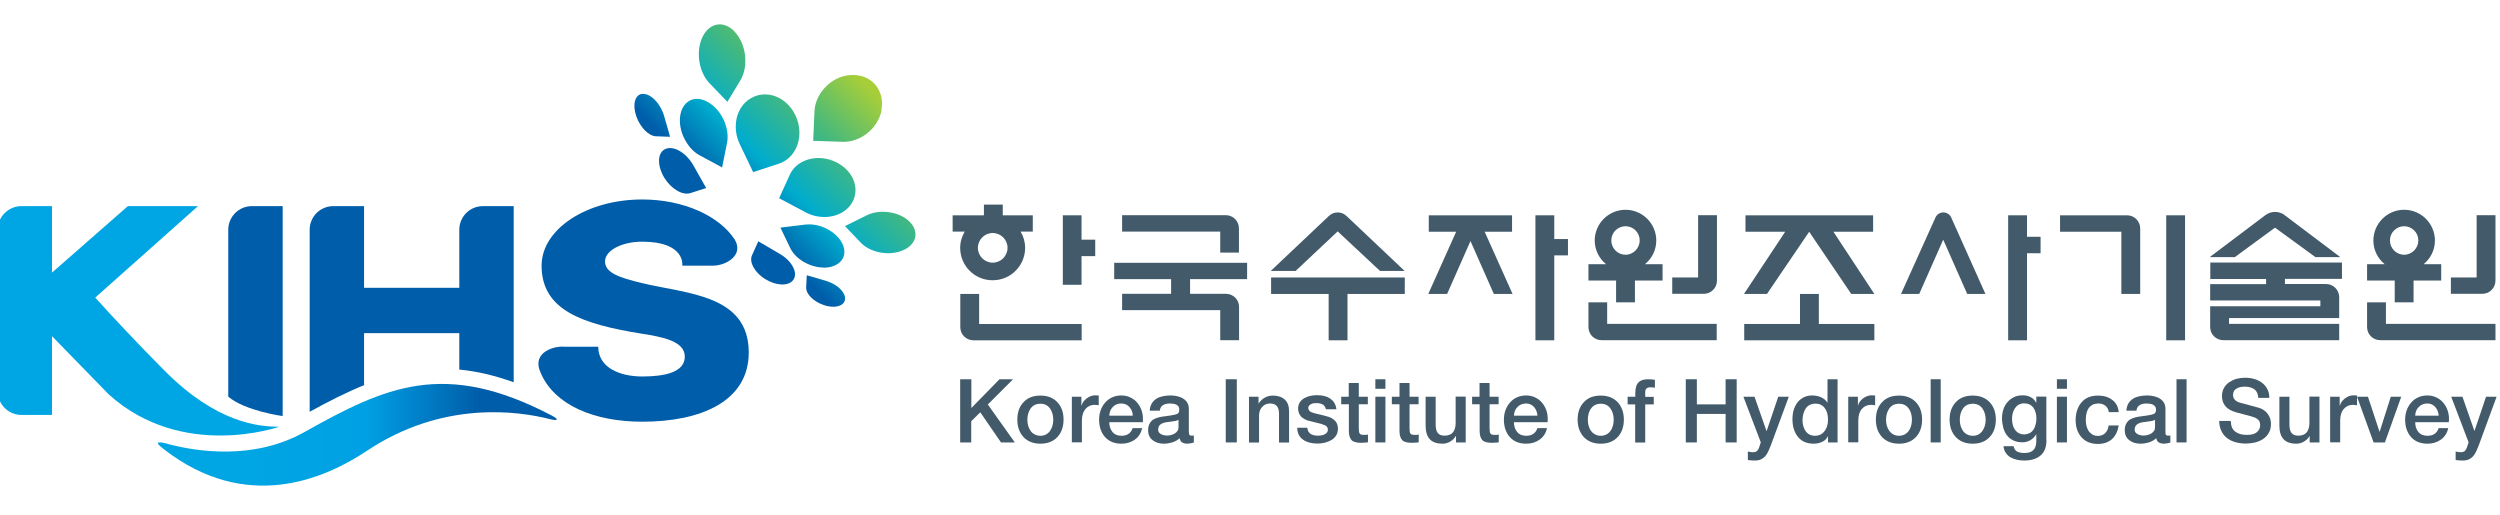 <svg width="199" height="41" viewBox="0 0 199 41" fill="none" xmlns="http://www.w3.org/2000/svg">
<g clip-path="url(#clip0_9722_375)">
<path d="M86.09 17.138H84.6V22.668H86.09V20.388H87.18V19.078H86.09V17.138Z" fill="#425A69"/>
<path d="M101.18 23.398H105.76V27.088H107.26V23.398H111.82V22.088H101.18V23.398Z" fill="#425A69"/>
<path d="M120.36 18.448V17.138H113.73V18.448H115.91L113.69 23.398H115.19L117.05 19.188L118.91 23.398H120.4L118.18 18.448H120.36Z" fill="#425A69"/>
<path d="M123.72 17.138H122.22V27.088H123.72V20.328H124.81V19.028H123.72V17.138Z" fill="#425A69"/>
<path d="M149.1 18.448V17.138H138.94V18.448H142.1L138.82 23.398H140.65L144.01 18.448L147.36 23.398H149.2L145.94 18.448H149.1Z" fill="#425A69"/>
<path d="M144.78 23.398H143.28V25.788H138.84V27.088H149.2V25.788H144.78V23.398Z" fill="#425A69"/>
<path d="M161.35 17.138H159.85V27.088H161.35V20.158H162.43V18.848H161.35V17.138Z" fill="#425A69"/>
<path d="M154.69 16.908C154.41 16.908 154.18 17.068 154.07 17.298L151.32 23.398H152.77L154.68 19.078L156.59 23.398H158.04L155.31 17.298C155.2 17.068 154.96 16.908 154.69 16.908Z" fill="#425A69"/>
<path d="M173.93 17.138H172.43V27.088H173.93V17.138Z" fill="#425A69"/>
<path d="M79.02 22.308C80.45 22.308 81.6 21.148 81.6 19.728C81.6 19.258 81.47 18.818 81.24 18.438H82.21V17.138H79.82V16.288H78.32V17.138H75.83V18.438H76.79C76.57 18.818 76.43 19.248 76.43 19.728C76.43 21.158 77.58 22.308 79.01 22.308H79.02ZM79.02 20.908C78.37 20.908 77.84 20.378 77.84 19.728C77.84 19.078 78.37 18.548 79.02 18.548C79.67 18.548 80.2 19.078 80.2 19.728C80.2 20.378 79.67 20.908 79.02 20.908Z" fill="#425A69"/>
<path d="M106.49 16.908C106.2 16.908 105.95 17.018 105.75 17.218L101.15 21.568H103.13L106.48 18.418L109.85 21.568H111.81L107.21 17.218C107.01 17.018 106.76 16.908 106.48 16.908H106.49Z" fill="#425A69"/>
<path d="M77.94 23.398H76.44V26.048C76.44 26.628 76.91 27.088 77.49 27.088H86.1V25.788H77.94V23.398Z" fill="#425A69"/>
<path d="M88.68 22.218H93.22V23.388H89.32V24.688H97.13V27.078H98.63V24.428C98.63 23.848 98.16 23.388 97.59 23.388H94.73V22.218H99.27V20.918H88.69V22.218H88.68Z" fill="#425A69"/>
<path d="M97.12 20.108H98.62V18.178C98.62 17.598 98.15 17.128 97.58 17.128H89.32V18.438H97.13V20.108H97.12Z" fill="#425A69"/>
<path d="M128.64 24.068H130.14V22.328H132.34V21.028H130.94C131.49 20.578 131.84 19.908 131.84 19.148C131.84 17.798 130.74 16.698 129.39 16.698C128.04 16.698 126.94 17.798 126.94 19.148C126.94 19.908 127.3 20.588 127.84 21.028H126.44V22.328H128.64V24.068ZM129.39 18.008C130.02 18.008 130.52 18.518 130.52 19.138C130.52 19.758 130.01 20.278 129.39 20.278C128.77 20.278 128.26 19.768 128.26 19.138C128.26 18.508 128.77 18.008 129.39 18.008Z" fill="#425A69"/>
<path d="M127.94 24.068H126.44V26.038C126.44 26.618 126.91 27.078 127.48 27.078H136.65V25.778H127.93V24.068H127.94Z" fill="#425A69"/>
<path d="M135.16 22.088H133.11V23.388H135.62C136.2 23.388 136.67 22.918 136.67 22.338V17.128H135.17V22.078L135.16 22.088Z" fill="#425A69"/>
<path d="M190.62 24.068H192.12V22.328H194.32V21.028H192.92C193.47 20.578 193.82 19.908 193.82 19.148C193.82 17.798 192.72 16.698 191.37 16.698C190.02 16.698 188.92 17.798 188.92 19.148C188.92 19.908 189.28 20.588 189.82 21.028H188.42V22.328H190.62V24.068ZM191.37 18.008C192 18.008 192.5 18.518 192.5 19.138C192.5 19.758 191.99 20.278 191.37 20.278C190.75 20.278 190.24 19.768 190.24 19.138C190.24 18.508 190.75 18.008 191.37 18.008Z" fill="#425A69"/>
<path d="M189.92 24.068H188.42V26.038C188.42 26.618 188.89 27.078 189.47 27.078H198.64V25.778H189.92V24.068Z" fill="#425A69"/>
<path d="M197.14 17.138V22.088H195.09V23.388H197.59C198.17 23.388 198.64 22.918 198.64 22.338V17.128H197.14V17.138Z" fill="#425A69"/>
<path d="M169.31 17.138H163.98V18.448H168.86V23.398H170.36V18.188C170.36 17.608 169.89 17.138 169.32 17.138H169.31Z" fill="#425A69"/>
<path d="M181.1 18.128L184.31 20.468H186.29L181.86 17.128C181.65 16.958 181.38 16.868 181.09 16.868C180.8 16.868 180.54 16.968 180.32 17.128L175.89 20.468H177.89L181.08 18.128H181.1Z" fill="#425A69"/>
<path d="M175.93 22.208H180.38V22.618H175.93V23.918H184.7V24.378H175.93V26.038C175.93 26.618 176.4 27.078 176.98 27.078H186.2V25.778H177.43V25.318H186.2V23.658C186.2 23.078 185.73 22.608 185.16 22.608H181.88V22.198H186.42V20.898H175.94V22.198L175.93 22.208Z" fill="#425A69"/>
<path d="M76.44 30.188H77.32V32.478L79.56 30.188H80.64L78.63 32.198L80.78 35.218H79.68L78.03 32.818L77.31 33.528V35.218H76.43V30.188H76.44Z" fill="#425A69"/>
<path d="M81.469 34.788C81.139 34.428 80.98 33.968 80.98 33.398C80.98 32.828 81.139 32.368 81.469 32.018C81.799 31.658 82.249 31.488 82.82 31.488C83.389 31.488 83.84 31.668 84.169 32.018C84.499 32.368 84.659 32.838 84.659 33.398C84.659 33.958 84.499 34.438 84.169 34.788C83.84 35.138 83.389 35.318 82.82 35.318C82.249 35.318 81.799 35.138 81.469 34.788ZM83.269 34.578C83.4 34.508 83.51 34.408 83.59 34.288C83.669 34.168 83.74 34.028 83.779 33.878C83.82 33.728 83.84 33.568 83.84 33.408C83.84 33.248 83.82 33.088 83.779 32.938C83.74 32.788 83.669 32.648 83.59 32.528C83.51 32.408 83.4 32.308 83.269 32.238C83.139 32.168 82.99 32.138 82.809 32.138C82.629 32.138 82.48 32.178 82.35 32.238C82.219 32.308 82.109 32.408 82.029 32.528C81.95 32.648 81.879 32.788 81.84 32.938C81.799 33.088 81.779 33.248 81.779 33.408C81.779 33.568 81.799 33.728 81.84 33.878C81.879 34.028 81.95 34.168 82.029 34.288C82.109 34.408 82.219 34.508 82.359 34.578C82.49 34.648 82.65 34.688 82.82 34.688C82.99 34.688 83.15 34.648 83.279 34.578H83.269Z" fill="#425A69"/>
<path d="M85.329 31.578H86.079V32.278H86.099C86.119 32.178 86.169 32.078 86.229 31.988C86.299 31.898 86.379 31.808 86.479 31.728C86.579 31.648 86.689 31.588 86.809 31.538C86.929 31.488 87.039 31.468 87.159 31.468C87.249 31.468 87.339 31.468 87.409 31.478C87.439 31.478 87.449 31.478 87.459 31.478V32.258C87.459 32.258 87.419 32.248 87.379 32.248C87.259 32.228 87.169 32.228 87.109 32.228C86.819 32.228 86.589 32.338 86.399 32.558C86.219 32.778 86.119 33.088 86.119 33.478V35.208H85.319V31.568L85.329 31.578Z" fill="#425A69"/>
<path d="M88.299 33.608C88.299 33.908 88.379 34.168 88.549 34.378C88.719 34.588 88.959 34.688 89.269 34.688C89.719 34.688 90.019 34.488 90.159 34.078H90.919C90.829 34.468 90.639 34.778 90.339 34.988C90.039 35.208 89.679 35.318 89.269 35.318C88.709 35.318 88.279 35.138 87.959 34.788C87.649 34.438 87.489 33.968 87.489 33.398C87.489 33.138 87.529 32.898 87.609 32.668C87.689 32.438 87.809 32.228 87.969 32.048C88.129 31.868 88.309 31.728 88.529 31.628C88.749 31.528 88.989 31.478 89.249 31.478C89.509 31.478 89.749 31.528 89.959 31.628C90.169 31.728 90.359 31.858 90.509 32.038C90.659 32.218 90.779 32.408 90.859 32.638C90.939 32.858 90.979 33.098 90.979 33.338C90.979 33.428 90.979 33.518 90.969 33.608H88.299ZM90.169 33.078C90.159 32.808 90.069 32.588 89.899 32.398C89.729 32.208 89.519 32.118 89.249 32.118C88.979 32.118 88.749 32.208 88.579 32.398C88.399 32.578 88.309 32.808 88.299 33.088H90.169V33.078Z" fill="#425A69"/>
<path d="M94.64 34.408C94.64 34.508 94.65 34.578 94.68 34.618C94.71 34.658 94.76 34.678 94.83 34.678C94.9 34.678 94.97 34.678 95.03 34.668V35.228C94.96 35.248 94.88 35.268 94.77 35.288C94.67 35.308 94.58 35.318 94.52 35.318C94.35 35.318 94.21 35.278 94.1 35.218C93.99 35.148 93.93 35.038 93.9 34.878C93.75 35.018 93.56 35.138 93.33 35.208C93.1 35.278 92.87 35.318 92.64 35.318C92.29 35.318 91.99 35.228 91.75 35.038C91.51 34.848 91.39 34.588 91.39 34.258C91.39 34.038 91.43 33.858 91.51 33.718C91.59 33.578 91.69 33.458 91.82 33.388C91.95 33.308 92.1 33.258 92.25 33.218C92.41 33.178 92.59 33.148 92.79 33.128C92.87 33.118 92.99 33.098 93.14 33.078C93.4 33.048 93.59 32.998 93.7 32.948C93.82 32.898 93.87 32.778 93.87 32.608C93.87 32.508 93.85 32.428 93.81 32.358C93.77 32.298 93.71 32.248 93.63 32.208C93.56 32.178 93.48 32.148 93.39 32.138C93.3 32.128 93.21 32.118 93.12 32.118C92.89 32.118 92.7 32.168 92.56 32.258C92.42 32.358 92.34 32.498 92.32 32.688H91.52C91.53 32.468 91.59 32.268 91.68 32.118C91.77 31.958 91.9 31.838 92.05 31.738C92.21 31.638 92.38 31.578 92.57 31.538C92.76 31.498 92.96 31.478 93.17 31.478C93.35 31.478 93.53 31.498 93.71 31.538C93.88 31.578 94.04 31.638 94.18 31.728C94.32 31.808 94.43 31.928 94.51 32.058C94.59 32.198 94.63 32.358 94.63 32.538V34.408H94.64ZM93.84 33.398C93.76 33.448 93.67 33.488 93.56 33.508C93.45 33.528 93.32 33.548 93.16 33.568C93.03 33.578 92.93 33.598 92.85 33.608C92.65 33.638 92.49 33.698 92.37 33.788C92.25 33.878 92.19 34.018 92.19 34.208C92.19 34.298 92.21 34.368 92.26 34.428C92.31 34.488 92.37 34.538 92.44 34.568C92.51 34.608 92.59 34.628 92.68 34.648C92.77 34.668 92.85 34.668 92.92 34.668C93.01 34.668 93.11 34.658 93.22 34.628C93.32 34.598 93.42 34.558 93.51 34.508C93.6 34.448 93.67 34.378 93.73 34.298C93.79 34.208 93.81 34.108 93.81 33.988V33.388L93.84 33.398Z" fill="#425A69"/>
<path d="M97.569 30.188H98.449V35.218H97.569V30.188Z" fill="#425A69"/>
<path d="M99.42 31.578H100.18V32.118H100.19C100.31 31.928 100.47 31.768 100.67 31.658C100.87 31.538 101.09 31.488 101.32 31.488C101.72 31.488 102.04 31.598 102.27 31.808C102.5 32.018 102.61 32.328 102.61 32.728V35.228H101.81V32.938C101.81 32.658 101.75 32.448 101.63 32.318C101.52 32.188 101.34 32.118 101.1 32.118C100.84 32.118 100.63 32.208 100.46 32.398C100.3 32.578 100.22 32.808 100.22 33.078V35.228H99.42V31.588V31.578Z" fill="#425A69"/>
<path d="M104.06 34.048C104.08 34.268 104.17 34.428 104.31 34.528C104.46 34.628 104.65 34.678 104.88 34.678C104.97 34.678 105.06 34.678 105.15 34.658C105.24 34.658 105.33 34.618 105.41 34.588C105.5 34.548 105.56 34.498 105.62 34.438C105.67 34.378 105.7 34.298 105.7 34.198C105.7 34.038 105.61 33.918 105.46 33.848C105.31 33.778 105.08 33.708 104.76 33.638C104.63 33.608 104.55 33.588 104.51 33.578C104.34 33.538 104.18 33.498 104.05 33.458C103.92 33.408 103.8 33.348 103.69 33.268C103.58 33.188 103.5 33.088 103.43 32.958C103.37 32.838 103.33 32.688 103.33 32.508C103.33 32.328 103.38 32.158 103.47 32.018C103.56 31.878 103.68 31.778 103.83 31.688C103.98 31.608 104.14 31.548 104.32 31.508C104.5 31.468 104.67 31.458 104.85 31.458C105.26 31.458 105.59 31.538 105.86 31.708C106 31.808 106.12 31.918 106.21 32.068C106.3 32.208 106.35 32.378 106.38 32.578H105.54C105.51 32.398 105.42 32.278 105.29 32.198C105.16 32.128 104.99 32.088 104.8 32.088C104.73 32.088 104.66 32.088 104.59 32.098C104.51 32.098 104.44 32.128 104.38 32.158C104.32 32.188 104.26 32.228 104.21 32.278C104.16 32.328 104.14 32.388 104.14 32.468C104.14 32.618 104.22 32.728 104.36 32.798C104.51 32.868 104.74 32.928 105.07 32.998C105.21 33.028 105.29 33.048 105.32 33.058C105.49 33.098 105.64 33.148 105.78 33.188C105.91 33.228 106.03 33.298 106.14 33.378C106.25 33.458 106.34 33.558 106.4 33.678C106.46 33.798 106.5 33.948 106.5 34.118C106.5 34.328 106.45 34.508 106.36 34.658C106.27 34.808 106.14 34.938 105.98 35.028C105.82 35.118 105.65 35.188 105.45 35.238C105.26 35.288 105.06 35.308 104.87 35.308C104.39 35.308 104 35.198 103.71 34.988C103.42 34.778 103.26 34.458 103.26 34.048H104.06Z" fill="#425A69"/>
<path d="M106.75 31.578H107.36V30.488H108.16V31.578H108.88V32.178H108.16V34.118C108.16 34.308 108.18 34.438 108.23 34.508C108.28 34.578 108.38 34.618 108.55 34.618C108.7 34.618 108.81 34.618 108.89 34.588V35.208C108.89 35.208 108.79 35.218 108.71 35.228C108.56 35.238 108.45 35.248 108.37 35.248C107.98 35.248 107.71 35.178 107.58 35.028C107.45 34.878 107.37 34.648 107.37 34.318V32.178H106.76V31.578H106.75Z" fill="#425A69"/>
<path d="M109.479 30.188H110.279V30.948H109.479V30.188ZM109.479 31.578H110.279V35.218H109.479V31.578Z" fill="#425A69"/>
<path d="M110.79 31.578H111.4V30.488H112.2V31.578H112.92V32.178H112.2V34.118C112.2 34.308 112.22 34.438 112.27 34.508C112.32 34.578 112.42 34.618 112.59 34.618C112.74 34.618 112.85 34.618 112.93 34.588V35.208C112.93 35.208 112.83 35.218 112.75 35.228C112.6 35.238 112.49 35.248 112.4 35.248C112.01 35.248 111.74 35.178 111.61 35.028C111.48 34.878 111.4 34.648 111.4 34.318V32.178H110.79V31.578Z" fill="#425A69"/>
<path d="M116.689 35.218H115.899V34.708H115.879C115.779 34.888 115.639 35.028 115.439 35.148C115.249 35.258 115.049 35.318 114.839 35.318C114.369 35.318 114.029 35.198 113.809 34.958C113.589 34.718 113.479 34.358 113.479 33.888V31.578H114.279V33.808C114.279 34.118 114.339 34.338 114.459 34.478C114.579 34.618 114.749 34.678 114.979 34.678C115.289 34.678 115.519 34.588 115.659 34.408C115.799 34.228 115.869 33.988 115.869 33.678V31.568H116.669V35.208L116.689 35.218Z" fill="#425A69"/>
<path d="M117.17 31.578H117.77V30.488H118.57V31.578H119.29V32.178H118.57V34.118C118.57 34.308 118.59 34.438 118.64 34.508C118.69 34.578 118.79 34.618 118.96 34.618C119.11 34.618 119.22 34.618 119.3 34.588V35.208C119.3 35.208 119.2 35.218 119.13 35.228C118.98 35.238 118.86 35.248 118.78 35.248C118.39 35.248 118.12 35.178 117.99 35.028C117.86 34.878 117.78 34.648 117.78 34.318V32.178H117.18V31.578H117.17Z" fill="#425A69"/>
<path d="M120.51 33.608C120.51 33.908 120.59 34.168 120.76 34.378C120.93 34.588 121.17 34.688 121.49 34.688C121.94 34.688 122.24 34.488 122.38 34.078H123.14C123.06 34.468 122.86 34.778 122.56 34.988C122.26 35.208 121.9 35.318 121.49 35.318C120.93 35.318 120.49 35.138 120.18 34.788C119.87 34.438 119.71 33.968 119.71 33.398C119.71 33.138 119.75 32.898 119.83 32.668C119.91 32.438 120.03 32.228 120.19 32.048C120.34 31.868 120.53 31.728 120.75 31.628C120.97 31.528 121.21 31.478 121.47 31.478C121.73 31.478 121.96 31.528 122.18 31.628C122.39 31.728 122.58 31.858 122.73 32.038C122.88 32.218 123 32.408 123.08 32.638C123.16 32.858 123.2 33.098 123.2 33.338C123.2 33.428 123.2 33.518 123.19 33.608H120.52H120.51ZM122.38 33.078C122.36 32.808 122.27 32.588 122.11 32.398C121.94 32.208 121.73 32.118 121.47 32.118C121.21 32.118 120.97 32.208 120.79 32.398C120.61 32.578 120.52 32.808 120.51 33.088H122.38V33.078Z" fill="#425A69"/>
<path d="M126.07 34.788C125.74 34.428 125.58 33.968 125.58 33.398C125.58 32.828 125.74 32.368 126.07 32.018C126.4 31.658 126.85 31.488 127.42 31.488C127.99 31.488 128.44 31.668 128.77 32.018C129.09 32.368 129.26 32.838 129.26 33.398C129.26 33.958 129.1 34.438 128.77 34.788C128.44 35.138 127.99 35.318 127.42 35.318C126.85 35.318 126.4 35.138 126.07 34.788ZM127.88 34.578C128.01 34.508 128.12 34.408 128.2 34.288C128.29 34.168 128.35 34.028 128.39 33.878C128.43 33.728 128.45 33.568 128.45 33.408C128.45 33.248 128.43 33.088 128.39 32.938C128.35 32.788 128.28 32.648 128.2 32.528C128.12 32.408 128.01 32.308 127.88 32.238C127.75 32.168 127.59 32.138 127.42 32.138C127.25 32.138 127.09 32.178 126.96 32.238C126.83 32.308 126.72 32.408 126.64 32.528C126.55 32.648 126.49 32.788 126.45 32.938C126.41 33.088 126.39 33.248 126.39 33.408C126.39 33.568 126.41 33.728 126.45 33.878C126.49 34.028 126.55 34.168 126.64 34.288C126.72 34.408 126.83 34.508 126.97 34.578C127.1 34.648 127.25 34.688 127.42 34.688C127.59 34.688 127.75 34.648 127.88 34.578Z" fill="#425A69"/>
<path d="M129.57 31.578H130.17V31.278C130.17 31.058 130.2 30.878 130.25 30.728C130.3 30.578 130.38 30.468 130.47 30.398C130.56 30.318 130.67 30.268 130.78 30.238C130.9 30.208 131.03 30.188 131.17 30.188C131.43 30.188 131.62 30.208 131.73 30.238V30.868C131.63 30.838 131.5 30.828 131.36 30.828C131.24 30.828 131.14 30.858 131.07 30.918C131 30.968 130.96 31.068 130.96 31.218V31.588H131.64V32.188H130.96V35.228H130.16V32.188H129.56V31.588L129.57 31.578Z" fill="#425A69"/>
<path d="M134.189 30.188H135.069V32.188H137.359V30.188H138.239V35.218H137.359V32.948H135.069V35.218H134.189V30.188Z" fill="#425A69"/>
<path d="M138.779 31.578H139.659L140.609 34.298H140.629L141.549 31.578H142.389L140.969 35.418C140.969 35.418 140.949 35.478 140.929 35.518C140.849 35.718 140.779 35.888 140.719 35.998C140.659 36.118 140.589 36.228 140.499 36.328C140.409 36.428 140.299 36.508 140.169 36.568C140.039 36.628 139.869 36.658 139.679 36.658C139.489 36.658 139.309 36.648 139.129 36.618V35.938L139.209 35.958C139.339 35.978 139.439 35.998 139.509 35.998C139.679 35.998 139.809 35.958 139.879 35.878C139.949 35.798 140.019 35.668 140.069 35.488L140.159 35.208L138.779 31.588V31.578Z" fill="#425A69"/>
<path d="M146.27 35.218H145.51V34.728H145.5C145.4 34.928 145.25 35.078 145.05 35.168C144.84 35.268 144.62 35.318 144.38 35.318C143.83 35.318 143.41 35.138 143.12 34.778C142.83 34.418 142.68 33.948 142.68 33.378C142.68 33.058 142.72 32.778 142.81 32.538C142.9 32.298 143.01 32.098 143.16 31.938C143.31 31.778 143.48 31.668 143.66 31.588C143.85 31.508 144.04 31.478 144.25 31.478C144.5 31.478 144.73 31.528 144.95 31.618C145.17 31.718 145.34 31.858 145.46 32.048H145.47V30.188H146.27V35.218ZM143.73 34.318C143.9 34.558 144.15 34.688 144.48 34.688C144.65 34.688 144.81 34.648 144.94 34.578C145.07 34.508 145.17 34.408 145.26 34.288C145.34 34.168 145.41 34.028 145.45 33.878C145.49 33.728 145.51 33.568 145.51 33.408C145.51 33.008 145.42 32.698 145.24 32.468C145.06 32.238 144.81 32.128 144.51 32.128C144.33 32.128 144.18 32.168 144.04 32.238C143.91 32.308 143.8 32.408 143.72 32.538C143.64 32.668 143.58 32.808 143.54 32.968C143.5 33.128 143.48 33.288 143.48 33.458C143.48 33.798 143.57 34.098 143.74 34.338L143.73 34.318Z" fill="#425A69"/>
<path d="M147.14 31.578H147.89V32.278H147.9C147.92 32.178 147.97 32.078 148.03 31.988C148.09 31.898 148.18 31.808 148.28 31.728C148.38 31.648 148.49 31.588 148.61 31.538C148.73 31.488 148.84 31.468 148.96 31.468C149.06 31.468 149.14 31.468 149.21 31.478C149.23 31.478 149.25 31.478 149.26 31.478V32.258C149.26 32.258 149.22 32.248 149.18 32.248C149.06 32.228 148.97 32.228 148.91 32.228C148.62 32.228 148.39 32.338 148.2 32.558C148.01 32.778 147.92 33.088 147.92 33.478V35.208H147.12V31.568L147.14 31.578Z" fill="#425A69"/>
<path d="M149.809 34.788C149.479 34.428 149.319 33.968 149.319 33.398C149.319 32.828 149.479 32.368 149.809 32.018C150.139 31.658 150.589 31.488 151.159 31.488C151.729 31.488 152.179 31.668 152.509 32.018C152.839 32.368 152.999 32.838 152.999 33.398C152.999 33.958 152.839 34.438 152.509 34.788C152.179 35.138 151.729 35.318 151.159 35.318C150.589 35.318 150.139 35.138 149.809 34.788ZM151.619 34.578C151.749 34.508 151.859 34.408 151.939 34.288C152.029 34.168 152.089 34.028 152.129 33.878C152.169 33.728 152.189 33.568 152.189 33.408C152.189 33.248 152.169 33.088 152.129 32.938C152.089 32.788 152.029 32.648 151.939 32.528C151.859 32.408 151.749 32.308 151.619 32.238C151.489 32.168 151.339 32.138 151.159 32.138C150.979 32.138 150.829 32.178 150.699 32.238C150.569 32.308 150.459 32.408 150.379 32.528C150.299 32.648 150.229 32.788 150.189 32.938C150.149 33.088 150.129 33.248 150.129 33.408C150.129 33.568 150.149 33.728 150.189 33.878C150.229 34.028 150.299 34.168 150.379 34.288C150.469 34.408 150.569 34.508 150.709 34.578C150.839 34.648 150.999 34.688 151.159 34.688C151.319 34.688 151.489 34.648 151.619 34.578Z" fill="#425A69"/>
<path d="M153.68 30.188H154.48V35.218H153.68V30.188Z" fill="#425A69"/>
<path d="M155.679 34.788C155.349 34.428 155.189 33.968 155.189 33.398C155.189 32.828 155.349 32.368 155.679 32.018C156.009 31.658 156.459 31.488 157.029 31.488C157.599 31.488 158.049 31.668 158.379 32.018C158.709 32.368 158.869 32.838 158.869 33.398C158.869 33.958 158.709 34.438 158.379 34.788C158.049 35.138 157.609 35.318 157.029 35.318C156.449 35.318 156.009 35.138 155.679 34.788ZM157.489 34.578C157.619 34.508 157.729 34.408 157.809 34.288C157.889 34.168 157.959 34.028 157.999 33.878C158.039 33.728 158.059 33.568 158.059 33.408C158.059 33.248 158.039 33.088 157.999 32.938C157.959 32.788 157.889 32.648 157.809 32.528C157.729 32.408 157.619 32.308 157.489 32.238C157.359 32.168 157.199 32.138 157.029 32.138C156.859 32.138 156.699 32.178 156.569 32.238C156.439 32.308 156.329 32.408 156.249 32.528C156.169 32.648 156.099 32.788 156.059 32.938C156.019 33.088 155.999 33.248 155.999 33.408C155.999 33.568 156.019 33.728 156.059 33.878C156.099 34.028 156.169 34.168 156.249 34.288C156.329 34.408 156.439 34.508 156.579 34.578C156.709 34.648 156.869 34.688 157.039 34.688C157.209 34.688 157.369 34.648 157.499 34.578H157.489Z" fill="#425A69"/>
<path d="M162.899 35.028C162.899 35.568 162.749 35.978 162.439 36.248C162.129 36.518 161.689 36.658 161.109 36.658C160.919 36.658 160.729 36.638 160.549 36.598C160.369 36.558 160.199 36.488 160.039 36.408C159.889 36.318 159.759 36.198 159.659 36.048C159.559 35.898 159.499 35.728 159.479 35.518H160.279C160.329 35.728 160.419 35.868 160.569 35.948C160.719 36.018 160.909 36.058 161.149 36.058C161.469 36.058 161.709 35.978 161.859 35.828C162.009 35.668 162.089 35.438 162.089 35.128V34.568H162.079C161.969 34.768 161.809 34.928 161.619 35.038C161.429 35.148 161.219 35.208 160.989 35.208C160.709 35.208 160.469 35.158 160.259 35.058C160.049 34.958 159.879 34.818 159.749 34.648C159.619 34.478 159.519 34.268 159.459 34.038C159.399 33.808 159.359 33.558 159.359 33.288C159.359 33.038 159.399 32.808 159.469 32.588C159.539 32.368 159.649 32.178 159.799 32.008C159.939 31.838 160.119 31.708 160.319 31.608C160.529 31.508 160.749 31.468 161.009 31.468C161.269 31.468 161.459 31.518 161.649 31.618C161.839 31.718 161.989 31.868 162.079 32.068H162.089V31.568H162.889V35.018L162.899 35.028ZM161.559 34.478C161.689 34.408 161.789 34.308 161.869 34.188C161.949 34.068 161.999 33.928 162.039 33.778C162.079 33.628 162.099 33.478 162.099 33.318C162.099 32.978 162.019 32.688 161.859 32.458C161.699 32.228 161.449 32.108 161.119 32.108C160.949 32.108 160.799 32.148 160.679 32.218C160.559 32.288 160.459 32.388 160.379 32.508C160.299 32.628 160.249 32.768 160.209 32.908C160.169 33.058 160.159 33.208 160.159 33.368C160.159 33.528 160.179 33.668 160.219 33.818C160.259 33.958 160.309 34.088 160.389 34.198C160.559 34.448 160.809 34.578 161.119 34.578C161.289 34.578 161.439 34.538 161.559 34.468V34.478Z" fill="#425A69"/>
<path d="M163.729 30.188H164.529V30.948H163.729V30.188ZM163.729 31.578H164.529V35.218H163.729V31.578Z" fill="#425A69"/>
<path d="M167.86 32.798C167.83 32.578 167.74 32.418 167.59 32.298C167.44 32.178 167.26 32.118 167.03 32.118C166.91 32.118 166.8 32.138 166.68 32.168C166.56 32.208 166.46 32.278 166.36 32.368C166.26 32.468 166.18 32.598 166.12 32.778C166.06 32.958 166.03 33.178 166.03 33.438C166.03 33.598 166.05 33.748 166.08 33.898C166.12 34.038 166.18 34.178 166.25 34.298C166.33 34.418 166.43 34.508 166.55 34.588C166.67 34.658 166.82 34.698 166.99 34.698C167.22 34.698 167.42 34.628 167.57 34.478C167.72 34.328 167.82 34.128 167.85 33.868H168.65C168.57 34.338 168.39 34.708 168.11 34.958C167.82 35.208 167.45 35.338 166.99 35.338C166.44 35.338 166 35.158 165.69 34.808C165.38 34.458 165.22 34.008 165.22 33.448C165.22 32.888 165.37 32.408 165.68 32.038C165.99 31.668 166.43 31.488 167.01 31.488C167.46 31.488 167.83 31.598 168.13 31.828C168.44 32.058 168.61 32.378 168.65 32.808H167.85L167.86 32.798Z" fill="#425A69"/>
<path d="M172.37 34.408C172.37 34.508 172.38 34.578 172.41 34.618C172.44 34.658 172.49 34.678 172.56 34.678C172.64 34.678 172.7 34.678 172.76 34.668V35.228C172.69 35.248 172.61 35.268 172.51 35.288C172.41 35.308 172.32 35.318 172.26 35.318C172.09 35.318 171.95 35.278 171.84 35.218C171.73 35.148 171.67 35.038 171.64 34.878C171.49 35.018 171.3 35.138 171.07 35.208C170.84 35.278 170.61 35.318 170.38 35.318C170.03 35.318 169.73 35.228 169.49 35.038C169.25 34.848 169.13 34.588 169.13 34.258C169.13 34.038 169.17 33.858 169.25 33.718C169.33 33.578 169.43 33.458 169.56 33.388C169.69 33.308 169.84 33.258 169.99 33.218C170.15 33.178 170.33 33.148 170.53 33.128C170.61 33.118 170.73 33.098 170.88 33.078C171.14 33.048 171.33 32.998 171.45 32.948C171.56 32.898 171.62 32.778 171.62 32.608C171.62 32.508 171.6 32.428 171.55 32.358C171.51 32.298 171.45 32.248 171.37 32.208C171.3 32.178 171.22 32.148 171.13 32.138C171.04 32.128 170.95 32.118 170.86 32.118C170.62 32.118 170.44 32.168 170.3 32.258C170.16 32.358 170.08 32.498 170.06 32.688H169.26C169.27 32.468 169.33 32.268 169.42 32.118C169.51 31.958 169.64 31.838 169.79 31.738C169.95 31.638 170.12 31.578 170.31 31.538C170.5 31.498 170.7 31.478 170.91 31.478C171.09 31.478 171.27 31.498 171.45 31.538C171.62 31.578 171.78 31.638 171.92 31.728C172.06 31.808 172.17 31.928 172.25 32.058C172.33 32.198 172.37 32.358 172.37 32.538V34.408ZM171.57 33.398C171.49 33.448 171.4 33.488 171.29 33.508C171.18 33.528 171.05 33.548 170.89 33.568C170.76 33.578 170.66 33.598 170.58 33.608C170.38 33.638 170.22 33.698 170.1 33.788C169.98 33.878 169.92 34.018 169.92 34.208C169.92 34.298 169.94 34.368 169.99 34.428C170.04 34.488 170.1 34.538 170.17 34.568C170.24 34.608 170.33 34.628 170.41 34.648C170.5 34.668 170.58 34.668 170.65 34.668C170.74 34.668 170.84 34.658 170.95 34.628C171.06 34.598 171.15 34.558 171.24 34.508C171.33 34.448 171.4 34.378 171.46 34.298C171.52 34.208 171.54 34.108 171.54 33.988V33.388L171.57 33.398Z" fill="#425A69"/>
<path d="M173.25 30.188H174.05V35.218H173.25V30.188Z" fill="#425A69"/>
<path d="M177.579 33.548C177.579 33.918 177.699 34.188 177.929 34.358C178.159 34.538 178.469 34.618 178.849 34.618C179.209 34.618 179.479 34.548 179.649 34.398C179.819 34.248 179.909 34.068 179.909 33.858C179.909 33.678 179.869 33.548 179.789 33.448C179.709 33.358 179.609 33.288 179.489 33.238C179.339 33.178 179.059 33.098 178.659 32.998C178.349 32.918 178.129 32.858 177.989 32.818C177.589 32.708 177.309 32.538 177.129 32.318C176.959 32.098 176.869 31.838 176.869 31.538C176.869 31.298 176.919 31.078 177.019 30.898C177.119 30.708 177.259 30.558 177.429 30.438C177.609 30.318 177.799 30.218 178.019 30.158C178.239 30.098 178.469 30.068 178.699 30.068C178.969 30.068 179.219 30.098 179.449 30.168C179.679 30.238 179.889 30.338 180.069 30.478C180.249 30.618 180.389 30.788 180.489 30.988C180.589 31.188 180.639 31.418 180.639 31.668H179.759C179.739 31.358 179.639 31.128 179.449 30.988C179.259 30.848 178.999 30.778 178.679 30.778C178.569 30.778 178.459 30.788 178.349 30.808C178.239 30.828 178.139 30.868 178.049 30.918C177.959 30.968 177.889 31.038 177.829 31.118C177.779 31.198 177.749 31.308 177.749 31.428C177.749 31.598 177.799 31.728 177.909 31.838C178.019 31.948 178.159 32.018 178.349 32.068L178.549 32.118C178.759 32.178 178.959 32.228 179.139 32.278C179.319 32.328 179.469 32.368 179.579 32.398C179.689 32.428 179.759 32.448 179.799 32.458C180.109 32.548 180.349 32.718 180.519 32.958C180.689 33.198 180.769 33.458 180.769 33.738C180.769 34.018 180.719 34.248 180.599 34.448C180.489 34.648 180.339 34.818 180.149 34.938C179.959 35.068 179.749 35.158 179.509 35.218C179.269 35.278 179.019 35.308 178.759 35.308C178.469 35.308 178.199 35.268 177.939 35.198C177.689 35.128 177.469 35.018 177.269 34.868C177.079 34.718 176.929 34.538 176.819 34.298C176.709 34.068 176.649 33.808 176.649 33.508H177.529L177.579 33.548Z" fill="#425A69"/>
<path d="M184.639 35.218H183.849V34.708H183.839C183.739 34.888 183.599 35.028 183.399 35.148C183.209 35.258 183.009 35.318 182.799 35.318C182.329 35.318 181.989 35.198 181.769 34.958C181.549 34.718 181.439 34.358 181.439 33.888V31.578H182.239V33.808C182.239 34.118 182.299 34.338 182.419 34.478C182.539 34.618 182.709 34.678 182.939 34.678C183.249 34.678 183.479 34.588 183.619 34.408C183.759 34.228 183.829 33.988 183.829 33.678V31.568H184.629V35.208L184.639 35.218Z" fill="#425A69"/>
<path d="M185.489 31.578H186.239V32.278H186.259C186.279 32.178 186.329 32.078 186.389 31.988C186.459 31.898 186.539 31.808 186.639 31.728C186.739 31.648 186.849 31.588 186.969 31.538C187.089 31.488 187.199 31.468 187.319 31.468C187.409 31.468 187.499 31.468 187.569 31.478C187.599 31.478 187.609 31.478 187.619 31.478V32.258C187.619 32.258 187.579 32.248 187.539 32.248C187.419 32.228 187.329 32.228 187.269 32.228C186.979 32.228 186.749 32.338 186.559 32.558C186.369 32.778 186.279 33.088 186.279 33.478V35.208H185.479V31.568L185.489 31.578Z" fill="#425A69"/>
<path d="M187.609 31.578H188.489L189.409 34.368H189.419L190.309 31.578H191.139L189.839 35.218H188.939L187.619 31.578H187.609Z" fill="#425A69"/>
<path d="M192.249 33.608C192.249 33.908 192.329 34.168 192.499 34.378C192.669 34.588 192.909 34.688 193.229 34.688C193.679 34.688 193.979 34.488 194.119 34.078H194.879C194.799 34.468 194.599 34.778 194.299 34.988C193.999 35.208 193.639 35.318 193.229 35.318C192.669 35.318 192.229 35.138 191.919 34.788C191.609 34.438 191.449 33.968 191.449 33.398C191.449 33.138 191.489 32.898 191.569 32.668C191.649 32.438 191.769 32.228 191.929 32.048C192.079 31.868 192.269 31.728 192.489 31.628C192.709 31.528 192.949 31.478 193.209 31.478C193.469 31.478 193.699 31.528 193.919 31.628C194.129 31.728 194.319 31.858 194.469 32.038C194.619 32.218 194.739 32.408 194.819 32.638C194.899 32.858 194.939 33.098 194.939 33.338C194.939 33.428 194.939 33.518 194.919 33.608H192.249ZM194.119 33.078C194.099 32.808 194.009 32.588 193.849 32.398C193.679 32.208 193.469 32.118 193.209 32.118C192.949 32.118 192.709 32.208 192.529 32.398C192.349 32.578 192.259 32.808 192.249 33.088H194.119V33.078Z" fill="#425A69"/>
<path d="M195.13 31.578H196.01L196.96 34.298H196.97L197.89 31.578H198.73L197.32 35.418C197.32 35.418 197.3 35.478 197.28 35.518C197.2 35.718 197.13 35.888 197.07 35.998C197.02 36.118 196.94 36.228 196.85 36.328C196.76 36.428 196.65 36.508 196.52 36.568C196.39 36.628 196.22 36.658 196.03 36.658C195.84 36.658 195.66 36.648 195.47 36.618V35.938L195.55 35.958C195.68 35.978 195.78 35.998 195.85 35.998C196.02 35.998 196.15 35.958 196.22 35.878C196.29 35.798 196.36 35.668 196.41 35.488L196.5 35.208L195.12 31.588L195.13 31.578Z" fill="#425A69"/>
<path d="M44.81 27.588C43.77 27.588 42.36 28.218 43.03 29.658C44.12 32.258 47.33 33.568 51.12 33.568C55.81 33.568 59.6 31.938 59.6 28.058C59.6 23.448 54.69 23.398 51.12 22.538C49.18 22.078 48.16 21.678 48.16 20.808C48.16 19.938 49.49 19.238 51.12 19.238C54.6 19.238 54.31 21.148 54.31 21.148H56.74C57.78 21.148 59.23 20.328 58.49 19.078C57.27 17.198 54.43 15.878 51.12 15.878C46.7 15.878 43.11 18.238 43.11 21.148C43.11 24.718 46.4 25.808 51.12 26.568C52.69 26.818 54.51 27.138 54.51 28.388C54.51 29.638 52.9 29.968 51.12 29.968C49.34 29.968 47.62 29.268 47.62 27.598H44.81V27.588Z" fill="#005DAA"/>
<path d="M13.32 35.328C15.51 35.918 20.13 36.698 24.24 34.388C30.7 30.768 35.37 28.598 43.92 33.078C44.52 33.398 44.41 33.508 43.84 33.378C41.16 32.688 35.2 31.888 29.2 35.888C25.75 38.188 19.58 40.798 13.08 35.788C12.03 35.008 12.86 35.208 13.32 35.318V35.328Z" fill="url(#paint0_linear_9722_375)"/>
<path d="M18.16 31.568C19.54 32.728 22.5 33.118 22.5 33.118V16.408H20.05C19.01 16.408 18.17 17.248 18.17 18.288V31.568H18.16Z" fill="#005DAA"/>
<path d="M36.56 22.908H28.98V16.408H26.53C25.49 16.408 24.65 17.248 24.65 18.288V32.778C26.14 31.958 27.57 31.228 28.98 30.658V26.518H36.56V29.418C37.95 29.548 39.39 29.888 40.89 30.428V16.408H38.44C37.4 16.408 36.56 17.248 36.56 18.288V22.908Z" fill="#005DAA"/>
<path d="M-0.18 31.138C-0.18 32.178 0.66 33.028 1.71 33.028H4.14V26.758L8.66 31.398C14.52 36.688 22.23 33.968 22.23 33.968C20.64 33.968 17.28 33.708 13.11 29.518C11.13 27.528 9.11 25.388 7.58 23.688L15.76 16.408H10.18L4.14 21.698V16.408H1.71C0.67 16.408 -0.18 17.248 -0.18 18.288V31.128V31.138Z" fill="#00A5E3"/>
<path d="M67.68 16.348C68.54 15.228 68.04 13.608 66.51 12.888C65.79 12.548 65.001 12.488 64.29 12.708C63.62 12.918 63.12 13.348 62.87 13.908L62.02 15.778L64.121 16.898C65.331 17.548 66.91 17.348 67.68 16.348Z" fill="url(#paint1_linear_9722_375)"/>
<path d="M63.43 9.448C62.81 7.788 61.09 7.048 59.77 7.818C59.18 8.158 58.78 8.748 58.63 9.448C58.49 10.118 58.58 10.828 58.88 11.458L59.95 13.698L62 13.028C63.3 12.608 64.01 11.028 63.43 9.448Z" fill="url(#paint2_linear_9722_375)"/>
<path d="M60.92 22.218C61.76 22.748 62.75 22.798 63.13 22.298C63.33 22.048 63.34 21.678 63.14 21.288C62.95 20.888 62.57 20.498 62.1 20.228L60.36 19.208L59.86 20.318C59.61 20.868 60.08 21.698 60.91 22.218H60.92Z" fill="url(#paint3_linear_9722_375)"/>
<path d="M56.21 8.048C55.09 7.518 54.17 8.228 54.12 9.478C54.1 10.048 54.25 10.648 54.56 11.188C54.85 11.718 55.26 12.138 55.72 12.378L57.48 13.328L57.87 11.388C58.12 10.158 57.37 8.598 56.21 8.058V8.048Z" fill="url(#paint4_linear_9722_375)"/>
<path d="M65.56 21.308C66.74 21.308 67.49 20.548 67.12 19.548C66.93 19.048 66.5 18.588 65.9 18.258C65.32 17.938 64.67 17.808 64.09 17.878L62.12 18.118L62.91 19.758C63.32 20.618 64.47 21.288 65.56 21.298V21.308Z" fill="url(#paint5_linear_9722_375)"/>
<path d="M52.89 11.898C52.3 12.238 52.33 13.258 52.89 14.168C53.16 14.598 53.51 14.948 53.89 15.168C54.27 15.398 54.65 15.468 54.96 15.368L56.21 14.968L55.19 13.158C54.59 12.098 53.53 11.528 52.89 11.898Z" fill="url(#paint6_linear_9722_375)"/>
<path d="M70.16 8.758C70.471 7.138 69.3 5.828 67.65 5.978C66.891 6.038 66.18 6.408 65.65 6.988C65.141 7.538 64.861 8.208 64.831 8.878L64.731 11.208L67.061 11.288C68.46 11.338 69.891 10.258 70.18 8.758H70.16Z" fill="url(#paint7_linear_9722_375)"/>
<path d="M58.5 2.538C57.57 1.538 56.36 1.838 55.85 3.098C55.62 3.668 55.57 4.348 55.69 5.008C55.81 5.648 56.09 6.218 56.47 6.618L57.9 8.108L58.94 6.388C59.59 5.298 59.42 3.538 58.5 2.548V2.538Z" fill="url(#paint8_linear_9722_375)"/>
<path d="M65.55 24.278C66.38 24.568 67.15 24.398 67.26 23.878C67.31 23.618 67.18 23.308 66.9 23.018C66.62 22.728 66.21 22.498 65.78 22.368L64.22 21.908L64.17 22.888C64.15 23.398 64.76 24.008 65.56 24.278H65.55Z" fill="url(#paint9_linear_9722_375)"/>
<path d="M51.14 7.468C50.53 7.518 50.33 8.338 50.65 9.258C50.8 9.688 51.04 10.078 51.33 10.378C51.62 10.668 51.93 10.838 52.22 10.848L53.34 10.888L52.86 9.218C52.57 8.228 51.78 7.418 51.14 7.478V7.468Z" fill="url(#paint10_linear_9722_375)"/>
<path d="M71.68 19.998C72.86 19.608 73.25 18.568 72.46 17.708C72.07 17.288 71.48 16.998 70.8 16.898C70.14 16.798 69.5 16.888 68.99 17.138L67.26 17.998L68.53 19.328C69.23 20.058 70.6 20.368 71.69 19.998H71.68Z" fill="url(#paint11_linear_9722_375)"/>
</g>
<defs>
<linearGradient id="paint0_linear_9722_375" x1="19.98" y1="34.608" x2="38.1" y2="34.608" gradientUnits="userSpaceOnUse">
<stop stop-color="#00A5E3"/>
<stop offset="0.5" stop-color="#00A1E4"/>
<stop offset="1" stop-color="#005DAA"/>
</linearGradient>
<linearGradient id="paint1_linear_9722_375" x1="61.09" y1="19.238" x2="71.231" y2="9.098" gradientUnits="userSpaceOnUse">
<stop stop-color="#005DAA"/>
<stop offset="0.3" stop-color="#00ACCD"/>
<stop offset="0.65" stop-color="#45B97C"/>
<stop offset="1" stop-color="#A6CE39"/>
</linearGradient>
<linearGradient id="paint2_linear_9722_375" x1="56.64" y1="14.788" x2="66.78" y2="4.648" gradientUnits="userSpaceOnUse">
<stop stop-color="#005DAA"/>
<stop offset="0.3" stop-color="#00ACCD"/>
<stop offset="0.65" stop-color="#45B97C"/>
<stop offset="1" stop-color="#A6CE39"/>
</linearGradient>
<linearGradient id="paint3_linear_9722_375" x1="62.18" y1="20.318" x2="72.31" y2="10.198" gradientUnits="userSpaceOnUse">
<stop stop-color="#005DAA"/>
<stop offset="0.3" stop-color="#00ACCD"/>
<stop offset="0.65" stop-color="#45B97C"/>
<stop offset="1" stop-color="#A6CE39"/>
</linearGradient>
<linearGradient id="paint4_linear_9722_375" x1="54.33" y1="12.478" x2="64.47" y2="2.338" gradientUnits="userSpaceOnUse">
<stop stop-color="#005DAA"/>
<stop offset="0.3" stop-color="#00ACCD"/>
<stop offset="0.65" stop-color="#45B97C"/>
<stop offset="1" stop-color="#A6CE39"/>
</linearGradient>
<linearGradient id="paint5_linear_9722_375" x1="62.93" y1="21.068" x2="73.06" y2="10.938" gradientUnits="userSpaceOnUse">
<stop stop-color="#005DAA"/>
<stop offset="0.3" stop-color="#00ACCD"/>
<stop offset="0.65" stop-color="#45B97C"/>
<stop offset="1" stop-color="#A6CE39"/>
</linearGradient>
<linearGradient id="paint6_linear_9722_375" x1="54.91" y1="13.048" x2="65.04" y2="2.918" gradientUnits="userSpaceOnUse">
<stop stop-color="#005DAA"/>
<stop offset="0.3" stop-color="#00ACCD"/>
<stop offset="0.65" stop-color="#45B97C"/>
<stop offset="1" stop-color="#A6CE39"/>
</linearGradient>
<linearGradient id="paint7_linear_9722_375" x1="59.001" y1="17.138" x2="69.13" y2="7.008" gradientUnits="userSpaceOnUse">
<stop stop-color="#005DAA"/>
<stop offset="0.3" stop-color="#00ACCD"/>
<stop offset="0.65" stop-color="#45B97C"/>
<stop offset="1" stop-color="#A6CE39"/>
</linearGradient>
<linearGradient id="paint8_linear_9722_375" x1="52.1" y1="10.238" x2="62.23" y2="0.108" gradientUnits="userSpaceOnUse">
<stop stop-color="#005DAA"/>
<stop offset="0.3" stop-color="#00ACCD"/>
<stop offset="0.65" stop-color="#45B97C"/>
<stop offset="1" stop-color="#A6CE39"/>
</linearGradient>
<linearGradient id="paint9_linear_9722_375" x1="65.27" y1="23.418" x2="75.41" y2="13.278" gradientUnits="userSpaceOnUse">
<stop stop-color="#005DAA"/>
<stop offset="0.3" stop-color="#00ACCD"/>
<stop offset="0.65" stop-color="#45B97C"/>
<stop offset="1" stop-color="#A6CE39"/>
</linearGradient>
<linearGradient id="paint10_linear_9722_375" x1="51.58" y1="9.728" x2="61.72" y2="-0.402" gradientUnits="userSpaceOnUse">
<stop stop-color="#005DAA"/>
<stop offset="0.3" stop-color="#00ACCD"/>
<stop offset="0.65" stop-color="#45B97C"/>
<stop offset="1" stop-color="#A6CE39"/>
</linearGradient>
<linearGradient id="paint11_linear_9722_375" x1="65.24" y1="23.388" x2="75.38" y2="13.258" gradientUnits="userSpaceOnUse">
<stop stop-color="#005DAA"/>
<stop offset="0.3" stop-color="#00ACCD"/>
<stop offset="0.65" stop-color="#45B97C"/>
<stop offset="1" stop-color="#A6CE39"/>
</linearGradient>
<clipPath id="clip0_9722_375">
<rect width="199" height="40" fill="white" transform="translate(0 0.298)"/>
</clipPath>
</defs>
</svg>
